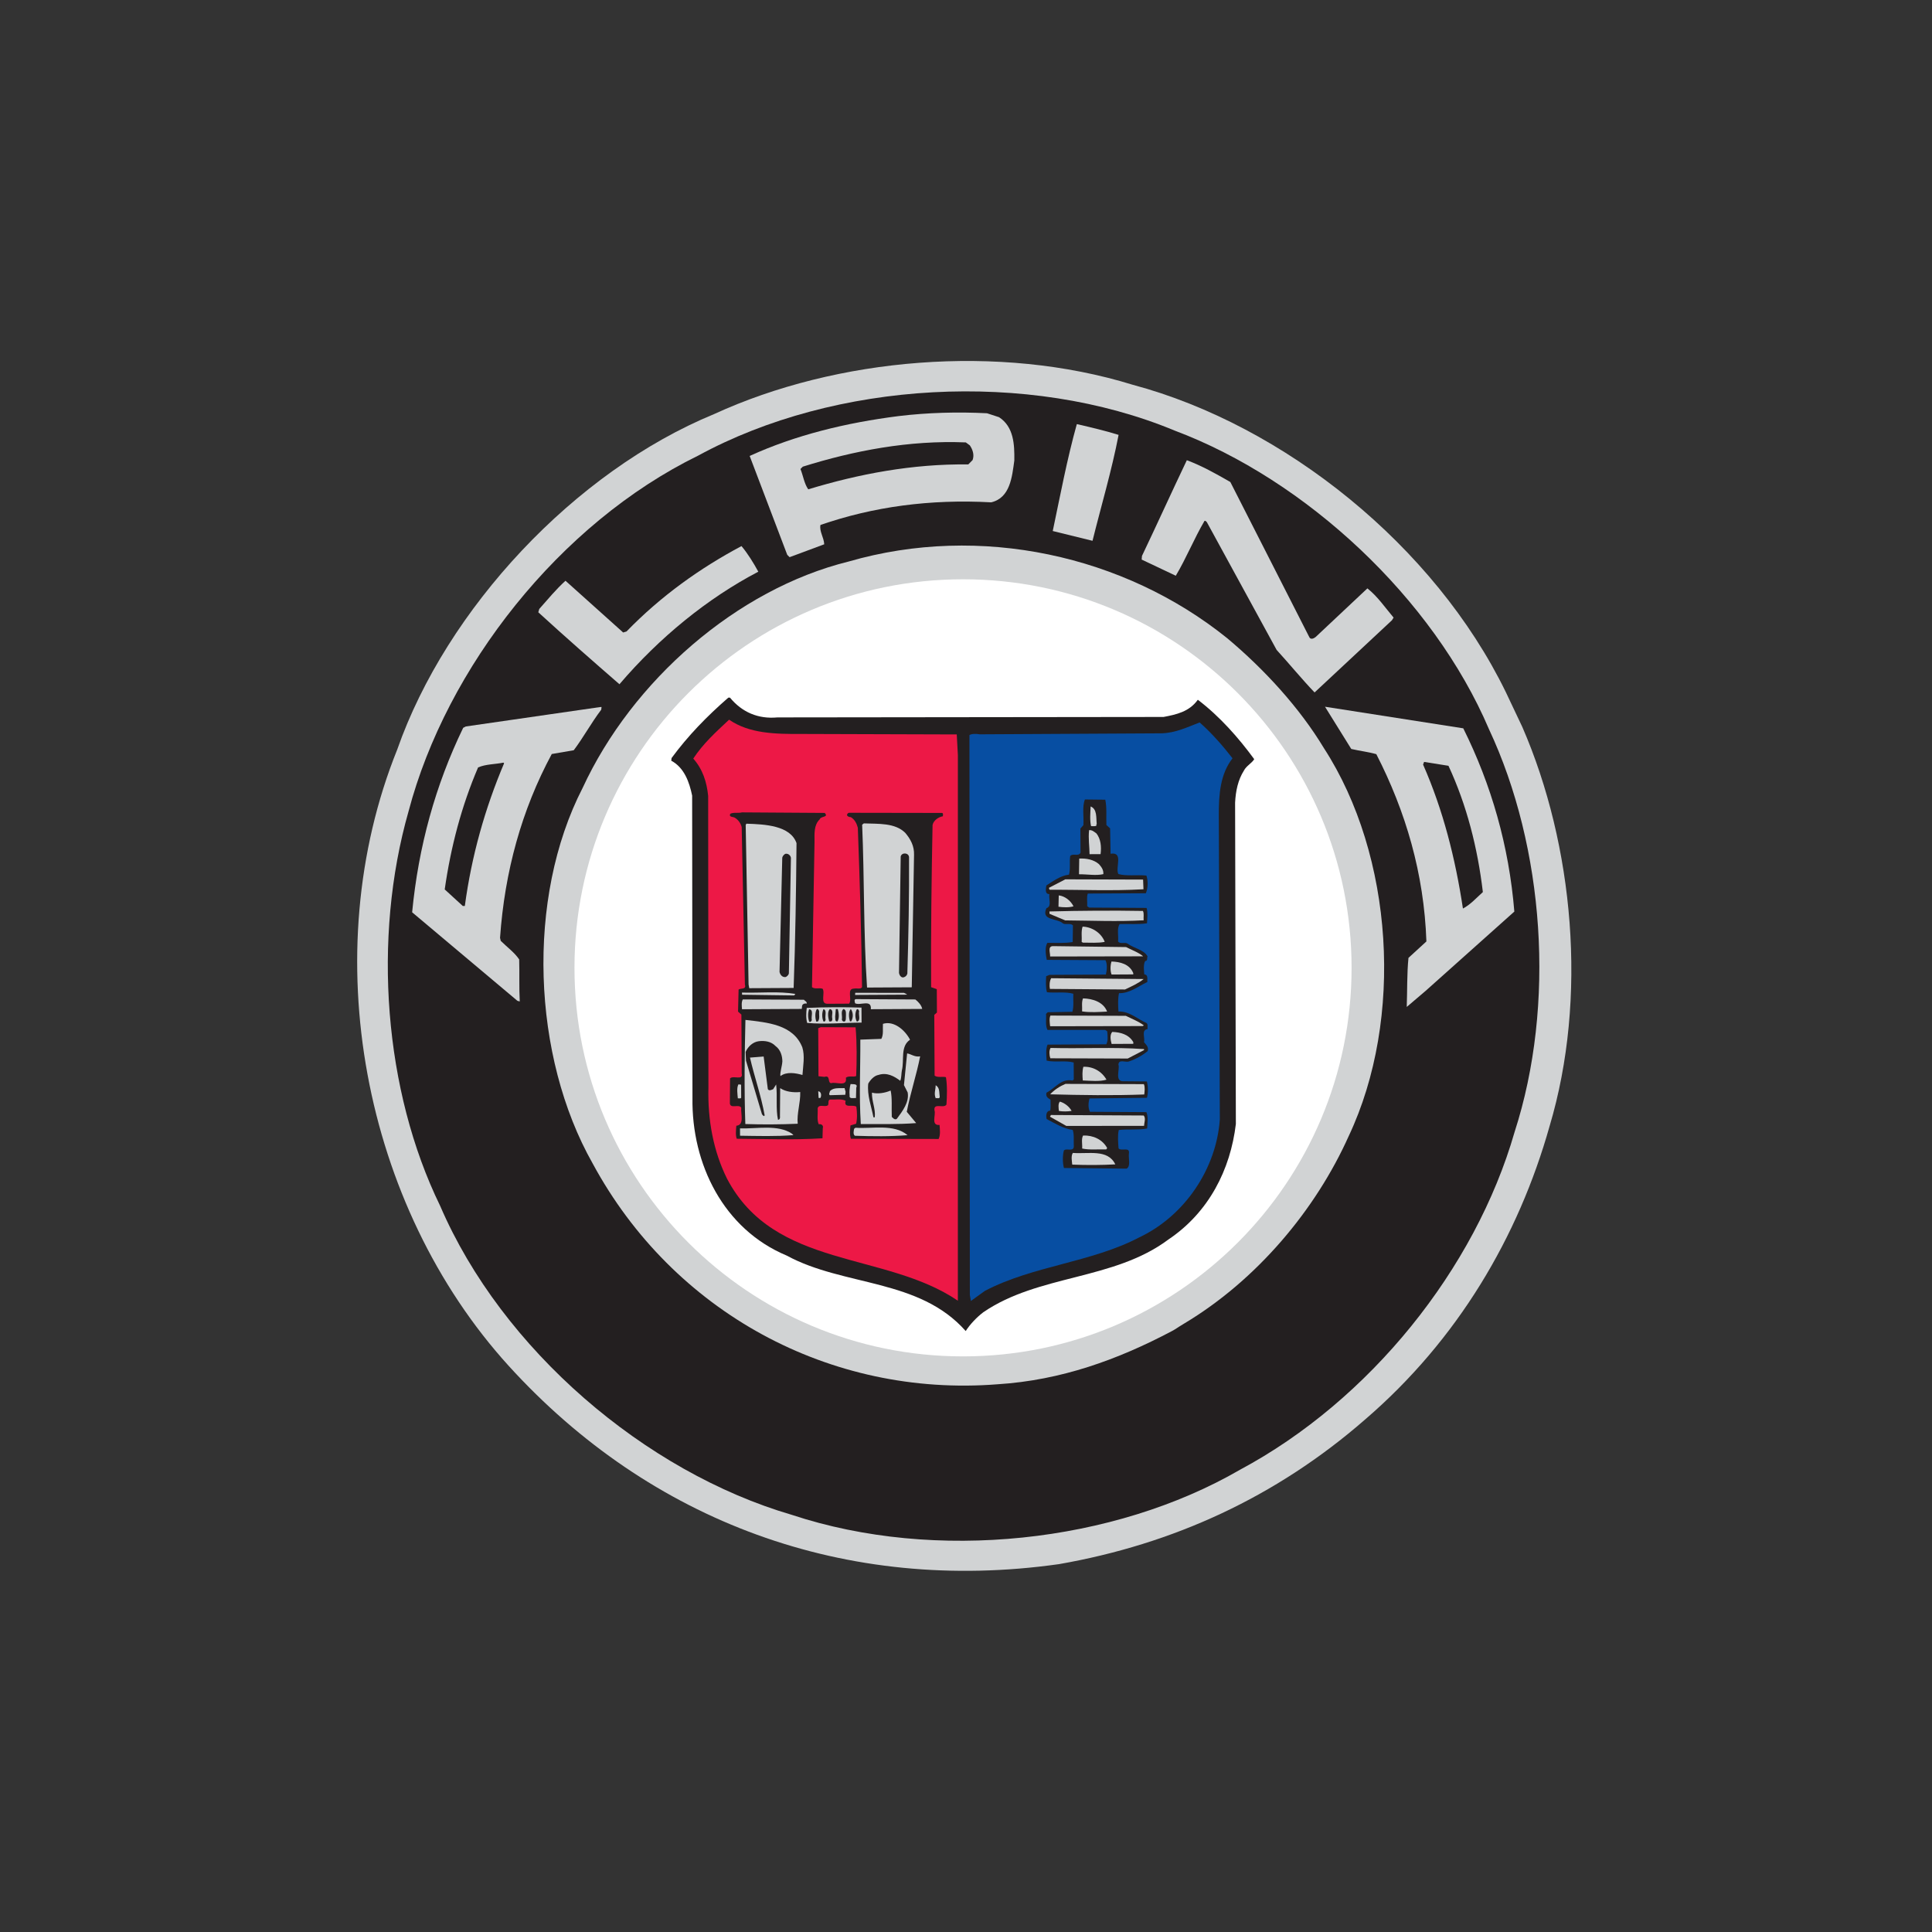 <svg xmlns="http://www.w3.org/2000/svg" xmlns:xlink="http://www.w3.org/1999/xlink" xmlns:serif="http://www.serif.com/" width="100%" height="100%" viewBox="0 0 2481 2481" xml:space="preserve" style="fill-rule:evenodd;clip-rule:evenodd;stroke-linejoin:round;stroke-miterlimit:2;"><rect x="0" y="0" width="2481" height="2481" fill="#333333" stroke="none"/>    <g id="Logo" transform="matrix(1.844,0,0,1.844,-65.779,510.077)">        <g id="Alpina_Bovensiepen.svg" transform="matrix(0.487,0,0,0.487,708.532,396.185)">            <g id="Logo1" serif:id="Logo">                <g id="Alpina_Bovensiepen.svg1" serif:id="Alpina_Bovensiepen.svg" transform="matrix(1,0,0,1,-886,-886)">                    <g id="Layer-1" serif:id="Layer 1" transform="matrix(4.167,0,0,4.167,0,0)">                        <g transform="matrix(1,0,0,1,403.47,296.585)">                            <path d="M0,-166.017C17.629,-125.461 22.497,-73.041 9.341,-28.996C-1.329,8.853 -22.091,44.237 -54.004,71.667C-84.547,98.287 -119.844,114.398 -158.97,121.255C-232.202,131.62 -299.214,106.68 -347.832,53.24C-397.833,-1.795 -414.34,-88.162 -386.097,-158.285C-369.185,-206.588 -325.241,-253.666 -277.369,-273.396C-235.219,-292.751 -179.592,-297.637 -133.709,-283.461C-81.644,-269.547 -30.114,-228.147 -5.677,-178.009L0,-166.017Z" style="fill:rgb(209,211,212);"></path>                        </g>                        <g transform="matrix(1,0,0,1,392.023,293.893)">                            <path d="M0,-162.575C19.002,-122.027 22.962,-68.113 8.775,-24.29C-4.709,22.619 -40.876,67.708 -85.406,91.542C-128.669,116.629 -189.896,123.378 -239.227,107.044C-289.579,92.32 -338.707,50.334 -359.934,0.981C-379.16,-38.421 -383.226,-90.731 -370.755,-134.429C-357.742,-183.741 -318.965,-233.195 -271.341,-256.474C-224.416,-282.039 -158.134,-285.953 -107.863,-265.044C-62.766,-248.115 -19.142,-207.474 0,-162.575" style="fill:rgb(35,31,32);"></path>                        </g>                        <g transform="matrix(1,0,0,1,335.374,283.565)">                            <path d="M0,-145.752C23.907,-108.895 27.535,-52.918 8.519,-12.619C-2.794,12.636 -22.977,36.776 -47.927,51.704C-50.577,53.289 -50.594,53.479 -52.264,54.362C-70.71,64.109 -90.19,71.174 -111.94,72.554C-169.515,77.106 -223.383,47.744 -250.917,-3.178C-271.732,-39.937 -273.862,-94.205 -254.374,-132.101C-237.399,-168.839 -201.5,-200.299 -163.075,-209.785C-117.914,-222.858 -68.499,-211.908 -33.187,-183.473C-20.417,-172.779 -8.321,-159.562 0,-145.752" style="fill:rgb(209,211,212);"></path>                        </g>                        <g transform="matrix(1,0,0,1,211.536,79.876)">                            <path d="M0,266.677C73.639,266.677 133.338,206.978 133.338,133.339C133.338,59.699 73.639,0 0,0C-73.64,0 -133.339,59.699 -133.339,133.339C-133.339,206.978 -73.64,266.677 0,266.677" style="fill:white;"></path>                        </g>                        <g transform="matrix(1,0,0,1,223.901,70.418)">                            <path d="M0,-46.163C5.057,-42.87 5.319,-36.802 5.235,-31.305C4.464,-25.69 3.816,-18.472 -2.703,-16.948C-23.665,-18.092 -43.117,-15.466 -61.291,-9.182C-61.737,-7.004 -60.123,-4.951 -59.995,-2.548L-71.88,1.869L-72.686,1.072L-85.584,-32.868C-69.819,-40.055 -52.437,-44.272 -34.471,-46.547C-24.515,-47.746 -14.211,-48.032 -4.13,-47.515L0,-46.163Z" style="fill:rgb(209,211,212);"></path>                        </g>                        <g transform="matrix(-0.825,-0.565,-0.565,0.825,235.074,53.729)">                            <path d="M-11.4,-36.18C-16.34,-24.835 -20.18,-12.866 -24.556,-1.13L-11.4,3.812C-6.648,-7.664 -1.512,-19.292 2.517,-31.13C-2.088,-32.929 -6.693,-34.728 -11.4,-36.18" style="fill:rgb(209,211,212);"></path>                        </g>                        <g transform="matrix(1,0,0,1,213.877,47.173)">                            <path d="M0,-13.244C0.923,-11.875 1.621,-10.047 0.943,-8.211L-0.537,-6.714C-19.777,-6.952 -38.194,-3.416 -55.456,1.833C-56.841,-0.106 -57.2,-2.853 -58.129,-5.138L-57.331,-5.944C-39.841,-11.422 -20.852,-15.077 -1.38,-14.267L0,-13.244Z" style="fill:rgb(35,31,32);"></path>                        </g>                        <g transform="matrix(1,0,0,1,303.266,111.231)">                            <path d="M0,-64.738L27.089,-11.523C27.553,-10.496 28.695,-11.075 29.264,-11.535L47.037,-28.238C50.603,-25.394 53.027,-21.744 56.024,-18.21L55.456,-17.29L28.911,7.476C24.534,2.919 20.268,-2.325 15.89,-7.11L-8.054,-50.952C-8.285,-51.18 -8.515,-51.522 -8.858,-51.406C-12.489,-45.202 -15.087,-38.66 -18.717,-32.571L-30.428,-38.118L-30.321,-39.379C-25.113,-50.286 -20.135,-61.307 -14.927,-72.214C-9.764,-70.295 -4.94,-67.574 0,-64.738" style="fill:rgb(209,211,212);"></path>                        </g>                        <g transform="matrix(1,0,0,1,141.285,107.109)">                            <path d="M0,-29.838C-17.47,-20.696 -34,-7.207 -47.655,8.786C-57.205,0.479 -66.18,-7.373 -75.502,-15.91L-75.165,-17.058C-72.206,-20.395 -69.362,-23.846 -66.172,-26.726L-46.378,-8.971L-45.234,-9.32C-33.392,-21.524 -19.932,-31.103 -5.774,-38.624C-3.584,-36.002 -1.62,-32.806 0,-29.838" style="fill:rgb(209,211,212);"></path>                        </g>                        <g transform="matrix(1,0,0,1,131.56,337.856)">                            <path d="M0,-217.361C4.15,-212.345 9.659,-209.97 16.298,-210.579L148.789,-210.735C153.136,-211.561 157.597,-212.501 160.552,-216.639C168.026,-210.955 174.479,-203.661 179.902,-196.248C179.108,-194.869 177.167,-193.942 176.374,-192.335C174.33,-189.117 173.549,-185.334 173.342,-181.325L173.604,-71.05C171.744,-55.466 164.381,-40.768 150.461,-31.416C131.644,-17.342 105.981,-19.491 86.929,-6.446C84.648,-4.716 82.371,-2.298 80.895,0C64.878,-18.12 39.128,-15.23 19.488,-25.887C-2.205,-34.929 -13.206,-57.313 -12.873,-79.988L-12.984,-183.737C-13.926,-188.312 -15.671,-193.342 -20.15,-195.722L-20.041,-196.638C-14.358,-204.342 -7.98,-210.904 -0.573,-217.358L0,-217.361Z" style="fill:rgb(35,31,32);"></path>                        </g>                        <g transform="matrix(1,0,0,1,87.38,223.838)">                            <path d="M0,-99.207C-3.41,-94.721 -6.131,-89.668 -9.428,-85.299L-16.979,-83.998C-27.295,-64.817 -33.133,-43.715 -34.726,-20.918L-34.491,-19.888C-32.188,-17.61 -29.774,-15.906 -28.158,-13.51C-28.016,-8.702 -28.218,-3.662 -27.964,0.917L-28.766,0.693L-64.89,-29.684C-62.725,-52.255 -56.886,-73.358 -47.374,-92.992L-46.46,-93.455L-0.349,-100.121L0.11,-100.124L0,-99.207Z" style="fill:rgb(209,211,212);"></path>                        </g>                        <g transform="matrix(1,0,0,1,383.203,219.223)">                            <path d="M0,-88.2C9.611,-68.9 15.681,-47.863 17.523,-25.314L-12.903,1.878L-19.4,7.411C-19.2,2.142 -19.349,-4.155 -18.805,-9.426L-12.652,-15.071C-13.468,-38.427 -19.768,-59.692 -29.839,-79.333C-32.591,-80.119 -35.571,-80.447 -38.438,-81.118L-47.449,-95.611L0,-88.2Z" style="fill:rgb(209,211,212);"></path>                        </g>                        <g transform="matrix(1,0,0,1,156.019,322.548)">                            <path d="M0,-189.591L53.364,-189.426L53.747,-182.328L53.745,4.902C28.687,-12.138 -9.183,-5.861 -25.5,-37.033C-30.132,-46.398 -32.137,-57.036 -31.856,-68.26L-31.947,-168.345C-32.431,-173.152 -33.83,-177.495 -37.056,-181.142C-33.649,-186.314 -29.433,-190.116 -24.762,-194.493C-17.865,-189.721 -8.932,-189.542 0,-189.591" style="fill:rgb(237,24,70);"></path>                        </g>                        <g transform="matrix(1,0,0,1,292.726,327.54)">                            <path d="M0,-198.539C4.028,-195.012 7.831,-190.681 11.29,-186.234C7.083,-180.829 6.549,-173.84 6.588,-166.626L6.932,-62.306C5.765,-45.467 -5.024,-29.261 -20.672,-21.846C-37.229,-13.166 -57.148,-12.141 -73.705,-3.461L-78.496,0L-78.851,-2.059L-78.99,-194.212C-78.191,-194.674 -76.703,-194.682 -75.442,-194.46L-13.034,-194.803C-8.224,-194.945 -4.227,-196.913 0,-198.539" style="fill:rgb(7,78,162);"></path>                        </g>                        <g transform="matrix(1,0,0,1,54.043,191.769)">                            <path d="M0,-48.747C-6.557,-33.252 -11.162,-16.965 -13.473,0.225L-14.16,0.228L-20.375,-5.463C-18.28,-20.132 -14.578,-34.123 -8.925,-47.324C-6.297,-48.483 -3.09,-48.386 -0.23,-48.975L0,-48.747Z" style="fill:rgb(35,31,32);"></path>                        </g>                        <g transform="matrix(1,0,0,1,378.121,191.532)">                            <path d="M0,-47.655C6.258,-34.177 10.003,-19.54 11.804,-4.319C9.753,-2.476 7.477,0.056 4.964,1.329C2.35,-15.948 -1.863,-32.529 -8.706,-48.066L-8.367,-48.984L0,-47.655Z" style="fill:rgb(35,31,32);"></path>                        </g>                        <g transform="matrix(1,0,0,1,260.351,282.052)">                            <path d="M0,-126.535C0.587,-123.79 0.26,-120.811 0.391,-117.834L1.657,-116.696L1.819,-107.994C6.396,-108.706 3.334,-103.193 4.492,-101.023C7.244,-100.237 10.905,-100.83 14.114,-100.504C14.696,-98.789 14.709,-96.27 13.918,-94.433L-6.007,-94.324C-6.458,-93.062 -6.106,-91.461 -6.212,-89.972L-5.522,-89.517L14.175,-89.396C14.641,-87.796 14.423,-85.847 14.318,-84.129C11.343,-83.655 8.021,-83.98 4.93,-83.848C3.907,-82.355 4.608,-79.839 4.389,-77.891C5.082,-76.864 6.795,-77.79 7.715,-77.108C9.899,-75.516 13.223,-75.077 14.495,-72.794C14.269,-72.22 14.618,-71.191 13.702,-71.186C13.021,-70.037 13.262,-67.977 13.383,-66.604C14.644,-66.496 14.422,-65.235 14.426,-64.548L14.429,-63.976C11.23,-62.469 8.381,-60.049 4.716,-60.143C4.269,-58.194 4.396,-55.905 4.522,-53.844C8.3,-53.979 11.064,-51.246 14.163,-49.889C14.737,-49.434 14.399,-48.516 14.518,-47.83C12.229,-47.474 13.732,-44.848 13.283,-43.356C13.859,-42.558 15.009,-41.763 14.559,-40.272C12.735,-38.774 10.452,-37.501 8.051,-36.686C6.908,-36.336 4.611,-37.583 4.507,-35.636C5.088,-34.036 3.052,-29.673 6.371,-29.921L14.273,-29.85C14.741,-28.02 14.751,-26.073 14.303,-24.238L-5.391,-24.016C-5.842,-22.639 -5.946,-20.692 -5.252,-19.436L14.102,-19.313C14.796,-17.829 14.467,-15.422 14.361,-13.704C11.273,-13.114 7.835,-13.553 4.631,-13.192C4.183,-11.243 4.425,-8.84 4.551,-6.894C5.473,-5.753 8.555,-7.603 8.11,-5.081C7.891,-3.362 8.82,-0.848 7.337,0.077L-14.192,-0.148C-14.661,-1.978 -14.673,-4.268 -14.225,-6.103C-13.544,-7.138 -10.902,-5.549 -10.797,-7.497C-10.923,-9.443 -10.591,-11.506 -11.172,-13.22C-14.496,-13.659 -17.254,-15.476 -20.125,-16.949C-20.36,-17.979 -20.37,-19.811 -18.881,-19.82C-18.658,-20.966 -18.781,-22.339 -18.787,-23.599C-19.707,-24.167 -20.511,-24.62 -20.174,-25.996C-17.206,-27.501 -15.163,-30.948 -11.266,-30.167L-10.81,-30.513L-10.842,-36.353C-13.708,-37.139 -17.14,-36.319 -20.121,-36.989C-20.245,-38.707 -20.486,-40.881 -19.807,-42.488L0.346,-42.598C1.027,-43.862 0.788,-45.693 0.665,-47.067L-0.024,-47.521L-19.835,-47.526C-20.645,-49.125 -20.199,-51.189 -20.324,-53.02L-19.754,-53.596L-11.281,-53.757C-10.719,-55.707 -11.074,-57.881 -10.971,-59.942C-13.609,-60.729 -17.156,-60.138 -20.02,-60.465C-20.488,-62.181 -20.385,-64.243 -20.28,-65.961L-19.137,-66.425L0.215,-66.531C0.55,-68.022 0.768,-70.084 0.073,-71.455L-20.082,-71.573C-20.435,-73.403 -20.792,-75.806 -19.885,-77.414C-17.021,-77.43 -13.929,-77.218 -11.183,-77.691L-11.1,-83.417C-12.021,-84.328 -13.62,-83.518 -14.539,-84.085C-16.381,-85.907 -22.217,-84.959 -20.179,-89.322C-18.236,-89.905 -19.51,-92.532 -19.174,-94.137C-20.893,-94.128 -20.332,-96.192 -20.222,-97.109C-17.825,-98.611 -15.431,-100.456 -12.455,-100.816C-11.893,-102.765 -12.365,-105.168 -12.033,-107.231C-11.122,-108.266 -9.054,-106.904 -8.489,-108.395L-8.534,-116.64L-7.51,-117.791C-7.297,-120.769 -8.003,-124.086 -6.986,-126.612L0,-126.535Z" style="fill:rgb(35,31,32);"></path>                        </g>                        <g transform="matrix(-0.338,-0.941,-0.941,0.338,258.412,159.337)">                            <path d="M-3.951,2.474C-3.983,2.729 -4.237,2.697 -4.452,2.773C-4.478,3.389 -4.141,3.999 -3.951,4.539C-2.071,4.36 0.444,3.23 2.458,2.398C0.833,0.543 -1.823,1.966 -3.951,2.474" style="fill:rgb(209,211,212);"></path>                        </g>                        <g transform="matrix(1,0,0,1,164.07,272.051)">                            <path d="M0,-111.998C1.497,-110.403 -1.369,-110.96 -1.706,-109.813C-3.756,-107.854 -3.511,-104.879 -3.496,-102.131L-4.367,-52.198C-3.332,-51.402 -1.847,-52.097 -0.7,-51.646C0.225,-50.162 -1.701,-46.487 0.932,-46.501L8.375,-46.542C9.512,-48.037 7.431,-51.69 10.065,-51.705C10.98,-51.938 12.242,-51.373 12.811,-52.178C12.594,-70.613 12.039,-88.36 11.365,-106.907C11.014,-108.279 10.318,-109.764 8.939,-110.559C8.482,-110.556 8.023,-110.668 7.677,-111.124C7.56,-111.581 8.015,-112.042 8.359,-112.044L40.308,-111.991C40.768,-111.763 40.542,-111.305 40.544,-110.846C39.057,-110.609 37.345,-109.455 37.01,-107.85C36.653,-89.411 36.41,-71.202 36.514,-52.193L38.465,-51.517L38.509,-43.501L37.598,-42.695L37.712,-21.854C38.747,-21.058 40.461,-21.64 41.609,-21.303C42.082,-18.328 41.986,-15.007 41.775,-11.914C40.866,-10.42 37.304,-12.69 37.663,-9.944C38.244,-8.344 36.318,-4.67 39.408,-4.915C39.531,-3.427 39.771,-1.482 39.091,-0.103L8.974,-0.167C8.508,-1.539 8.727,-3.373 8.834,-4.747L10.777,-5.33C11.225,-7.165 11.099,-9.341 10.86,-11.171C9.71,-12.081 6.398,-10.46 7.184,-13.212C5.692,-14.006 3.633,-13.536 1.8,-13.641C0.999,-13.408 1.464,-12.264 1.124,-11.69C0.097,-10.883 -1.972,-12.246 -2.421,-10.64C-2.296,-8.808 -2.742,-6.63 -2.047,-5.145C-1.132,-5.379 -0.327,-4.697 -0.665,-3.779L-0.761,-0.343C-10.949,0.286 -19.998,-0.123 -30.19,-0.181C-30.655,-1.439 -30.436,-3.272 -30.329,-4.647C-27.467,-4.891 -28.863,-8.777 -28.645,-10.84C-29.455,-12.209 -32.307,-10.361 -32.547,-12.307L-32.48,-20.896C-31.341,-22.047 -27.894,-20.005 -28.481,-22.635L-28.592,-42.789L-29.743,-43.814L-29.555,-51.373C-28.871,-51.949 -26.806,-51.273 -27.389,-53.102L-28.488,-107.146C-28.838,-108.518 -29.762,-109.773 -31.025,-110.453C-31.599,-110.68 -32.972,-110.557 -32.406,-111.706C-31.264,-112.284 -29.658,-111.835 -28.4,-112.185L0,-111.998Z" style="fill:rgb(35,31,32);"></path>                        </g>                        <g transform="matrix(1,0,0,1,154.393,213.54)">                            <path d="M0,-43.127C-0.139,-26.636 -0.39,-9.915 -0.987,6.577L-16.217,6.661L-16.452,5.403L-17.44,-49.329L-17.214,-49.788C-10.852,-49.6 -2.119,-49.172 0,-43.127" style="fill:rgb(209,211,212);"></path>                        </g>                        <g transform="matrix(1,0,0,1,191.705,216.493)">                            <path d="M0,-49.606C1.845,-47.44 3.117,-45.043 3.019,-42.064L2.238,3.402L-13.106,3.486C-14.353,-15.059 -14,-34.07 -14.787,-52.387L-14.217,-52.848C-9.179,-52.647 -3.524,-53.092 0,-49.606" style="fill:rgb(209,211,212);"></path>                        </g>                        <g transform="matrix(-0.949,-0.316,-0.316,0.949,255.315,172.636)">                            <path d="M-0.158,-5.888C-2.192,-4.521 -3.253,-2.1 -3.737,0.396L-0.158,1.609C0.724,-0.994 1.966,-3.233 2.597,-6.164C1.657,-6.602 0.786,-6.173 -0.158,-5.888" style="fill:rgb(209,211,212);"></path>                        </g>                        <g transform="matrix(1,0,0,1,152.474,214.989)">                            <path d="M0,-39.527L-0.7,-0.016C-0.696,0.556 -1.151,1.017 -1.722,1.363C-2.866,1.599 -3.672,0.687 -3.907,-0.342L-2.977,-39.396C-2.98,-39.969 -2.525,-40.544 -1.954,-40.89C-0.925,-41.126 -0.119,-40.328 0,-39.527" style="fill:rgb(35,31,32);"></path>                        </g>                        <g transform="matrix(1,0,0,1,193.01,215.004)">                            <path d="M0,-39.765C0.072,-26.711 -0.194,-12.624 -0.582,0.203C-0.807,0.891 -1.148,1.237 -1.835,1.469C-2.749,1.704 -3.328,0.676 -3.446,-0.01L-2.864,-39.979C-2.529,-41.469 -0.123,-41.368 0,-39.765" style="fill:rgb(35,31,32);"></path>                        </g>                        <g transform="matrix(-0.452,-0.892,-0.892,0.452,253.498,176.729)">                            <path d="M-2.921,-3.77C-4.252,-4.129 -5.482,-4.283 -6.66,-3.566C-6.044,-1.056 -4.253,1.248 -2.921,3.912L1.842,1.401C0.868,-0.8 -0.668,-2.848 -2.921,-3.77" style="fill:rgb(209,211,212);"></path>                        </g>                        <g transform="matrix(1,0,0,1,273.459,183.478)">                            <path d="M0,2.77C-10.99,3.403 -21.528,2.888 -32.177,2.947C-32.407,2.719 -32.409,2.49 -32.41,2.261L-26.814,-0.633L-0.132,-0.55L0,2.77Z" style="fill:rgb(209,211,212);"></path>                        </g>                        <g transform="matrix(1,0,0,1,249.444,188.822)">                            <path d="M0,3.284C-1.601,3.751 -3.548,3.647 -5.152,3.426L-5.059,-0.467C-2.996,-0.249 -0.927,1.343 0,3.284" style="fill:rgb(209,211,212);"></path>                        </g>                        <g transform="matrix(1,0,0,1,273.272,197.229)">                            <path d="M0,-3.536C0.462,-2.622 0.126,-1.361 0.246,-0.331C-8.569,0.175 -17.732,-0.232 -26.664,-0.298L-32.058,-2.558L-32.063,-3.36C-21.644,-3.646 -9.735,-3.711 0,-3.536" style="fill:rgb(209,211,212);"></path>                        </g>                        <g transform="matrix(-0.005,-1,-1,0.005,258.441,197.834)">                            <path d="M-6.476,-1.684C-6.934,0.491 -6.705,3.354 -6.705,5.759L-6.476,6.217C-4.758,6.102 -2.812,6.447 -1.208,5.874C-1.323,2.667 -3.383,-0.539 -6.476,-1.684" style="fill:rgb(209,211,212);"></path>                        </g>                        <g transform="matrix(-0.123,-0.992,-0.992,0.123,254.166,197.225)">                            <path d="M-10.441,-12.14C-11.692,-13.952 -12.759,-16.132 -14.312,-17.563L-10.441,14.15C-9.204,13.889 -6.808,14.643 -7.036,12.71L-10.441,-12.14Z" style="fill:rgb(209,211,212);"></path>                        </g>                        <g transform="matrix(0.007,1,1,-0.007,264.289,217.244)">                            <path d="M-2.196,5.679L-1.738,5.679L-1.746,-1.765C-2.892,-2.222 -4.838,-2.219 -6.212,-1.76C-6.094,1.217 -5.289,4.423 -2.196,5.679" style="fill:rgb(209,211,212);"></path>                        </g>                        <g transform="matrix(-0.105,-0.995,-0.995,0.105,253.981,202.767)">                            <path d="M-16.251,-17.932C-17.551,-15.961 -18.337,-13.466 -19.147,-11.199L-16.251,14.406C-15.088,14.52 -13.505,14.248 -12.65,13.586L-16.251,-17.932Z" style="fill:rgb(209,211,212);"></path>                        </g>                        <g transform="matrix(-0.606,0.796,0.796,0.606,139.087,229.079)">                            <path d="M-14.522,7.674L-13.869,7.674L-3.24,-6.688L-3.796,-7.19C-7.388,-2.152 -11.845,2.509 -14.522,7.674" style="fill:rgb(209,211,212);"></path>                        </g>                        <g transform="matrix(-0.043,-0.999,-0.999,0.043,182.737,214.33)">                            <path d="M-7.829,-8.198C-8.009,-8.477 -8.141,-8.931 -8.497,-9.261L-7.829,8.59L-7.09,8.503L-7.829,-8.198Z" style="fill:rgb(209,211,212);"></path>                        </g>                        <g transform="matrix(1,0,0,1,156.923,227.314)">                            <path d="M0,-3.149C0.286,-2.753 1.089,-2.527 0.978,-1.84C0.291,-1.951 -0.509,-1.718 -0.62,-1.03L-0.729,0.002L-21.226,0.114C-21.347,-1.03 -21.469,-2.404 -20.957,-3.263L0,-3.149Z" style="fill:rgb(209,211,212);"></path>                        </g>                        <g transform="matrix(1,0,0,1,195.17,227.207)">                            <path d="M0,-3.137C0.976,-2.401 2.128,-1.147 2.363,0.111L-15.271,0.207C-14.947,-3.344 -18.942,-0.918 -20.664,-1.824C-20.781,-2.282 -21.13,-3.196 -20.384,-3.255L0,-3.137Z" style="fill:rgb(209,211,212);"></path>                        </g>                        <g transform="matrix(1,0,0,1,260.979,224.07)">                            <path d="M0,4.159C-2.748,4.289 -5.838,4.535 -8.589,4.092C-8.482,2.603 -8.835,1.001 -8.269,-0.376C-4.949,-0.279 -1.278,0.845 0,4.159" style="fill:rgb(209,211,212);"></path>                        </g>                        <g transform="matrix(0.259,-0.966,-0.966,-0.259,171.902,221.034)">                            <path d="M-9.355,-7.498C-10.945,-1.702 -13.229,4.434 -14.294,10.502C-12.869,11.368 -10.962,11.772 -9.355,11.976C-7.498,6.074 -5.861,0.11 -4.386,-6.135L-9.355,-7.498Z" style="fill:rgb(209,211,212);"></path>                        </g>                        <g transform="matrix(1,0,0,1,159.651,228.22)">                            <path d="M0,2.97C-0.227,3.315 -0.454,3.774 -0.914,3.433C-1.378,2.176 -1.388,0.458 -0.937,-0.804C0.782,-0.584 -0.351,1.712 0,2.97" style="fill:rgb(35,31,32);"></path>                        </g>                        <g transform="matrix(-0.962,-0.273,-0.273,0.962,160.684,230.522)">                            <path d="M-0.746,-2.746C-0.956,-1.614 -1.809,-0.312 -1.296,0.792L-0.746,0.951C-0.066,-0.163 0.556,-1.891 0.216,-3.182C-0.161,-3.53 -0.541,-3.044 -0.746,-2.746" style="fill:rgb(35,31,32);"></path>                        </g>                        <g transform="matrix(1,0,0,1,164.344,228.42)">                            <path d="M0,2.401C0.116,2.744 -0.223,3.432 -0.683,3.206C-1.262,2.064 -1.273,0.118 -0.706,-1.031C0.555,-0.694 -0.235,1.257 0,2.401" style="fill:rgb(35,31,32);"></path>                        </g>                        <g transform="matrix(-0.747,-0.665,-0.665,0.747,166.351,228.42)">                            <path d="M-1.569,1.341C-2.038,1.689 -2.259,2.106 -1.995,2.498L-1.569,2.88C-0.471,2.174 1.163,0.873 1.095,-0.422C-0.164,-1.247 -0.71,0.728 -1.569,1.341" style="fill:rgb(35,31,32);"></path>                        </g>                        <g transform="matrix(-0.946,-0.324,-0.324,0.946,167.338,231.517)">                            <path d="M0.186,-4.327C-0.552,-3.25 -1.37,-1.596 -1.099,-0.288C-0.162,0.16 -0.111,-1.035 0.186,-1.539L0.835,-4.102L0.186,-4.327Z" style="fill:rgb(35,31,32);"></path>                        </g>                        <g transform="matrix(-0.39,-0.921,-0.921,0.39,170.955,228.598)">                            <path d="M-1.735,0.33C-2.158,0.506 -2.58,0.683 -2.765,1.132C-2.756,1.748 -2.157,1.995 -1.735,1.819C-0.766,1.167 1.084,1.141 1.322,-0.075C0.67,-1.044 -0.783,-0.067 -1.735,0.33" style="fill:rgb(35,31,32);"></path>                        </g>                        <g transform="matrix(1,0,0,1,173.166,227.341)">                            <path d="M0,4.233L-0.458,4.236C-0.809,2.978 -1.049,0.918 -0.138,-0.003C0.67,1.138 0.794,2.855 0,4.233" style="fill:rgb(35,31,32);"></path>                        </g>                        <g transform="matrix(1,0,0,1,175.895,230.763)">                            <path d="M0,-2.639C-0.337,-1.492 0.705,0.563 -0.782,0.915C-1.475,-0.227 -1.486,-2.173 -0.805,-3.322C-0.349,-3.554 -0.116,-2.982 0,-2.639" style="fill:rgb(35,31,32);"></path>                        </g>                        <g transform="matrix(1,0,0,1,267.4,233.173)">                            <path d="M0,-3.491C2.066,-2.472 4.362,-1.568 6.202,-0.204L5.745,0.028L-25.975,0.087C-26.096,-1.058 -26.333,-2.545 -25.88,-3.578L0,-3.491Z" style="fill:rgb(209,211,212);"></path>                        </g>                        <g transform="matrix(1,0,0,1,156.381,257.615)">                            <path d="M0,-17.131C0.933,-14.159 0.264,-10.72 0.052,-7.626C-2.242,-8.301 -5.451,-8.856 -7.503,-7.241C-7.739,-8.385 -6.949,-10.566 -6.844,-12.284C-6.854,-14.116 -7.439,-16.288 -9.163,-17.539C-10.66,-19.134 -12.838,-19.465 -14.898,-19.225C-16.958,-18.984 -18.667,-17.372 -19.459,-15.535L-19.328,-12.559L-13.844,5.848C-13.614,6.075 -13.151,6.875 -12.926,6.186C-14.108,-0.449 -16.434,-6.963 -17.96,-13.597L-13.266,-13.966L-11.83,-2.752C-11.369,-2.067 -10.57,-2.529 -9.998,-2.762L-8.976,-4.371C-8.497,-0.365 -9.159,3.99 -8.337,7.765C-7.307,7.644 -7.772,6.387 -7.662,5.585L-7.595,-3.119C-5.756,-1.869 -3.121,-1.54 -0.717,-1.782C-0.583,1.881 -1.937,5.553 -1.573,9.101C-7.527,9.363 -13.711,9.397 -19.551,9.2C-19.96,-2.593 -19.798,-14.846 -19.519,-26.528C-12.071,-25.653 -3.135,-25.015 0,-17.131" style="fill:rgb(209,211,212);"></path>                        </g>                        <g transform="matrix(1,0,0,1,193.354,260.375)">                            <path d="M0,-22.499C-3.422,-20.19 -1.908,-15.503 -2.805,-11.948C-3.027,-10.802 -2.906,-9.543 -3.358,-8.395C-5.428,-9.987 -7.954,-11.347 -10.812,-10.415C-12.299,-10.178 -13.665,-8.682 -14.346,-7.419C-14.782,-3.409 -13.272,0.363 -12.564,4.137L-12.106,4.135C-11.779,1.156 -13.168,-1.356 -13.069,-4.334C-11.119,-3.772 -8.488,-4.244 -6.66,-5.056C-6.073,-2.425 -6.399,0.897 -6.267,3.988C-5.807,4.444 -5.23,5.128 -4.545,4.666C-2.5,1.906 -0.226,-1.083 -0.816,-4.401L-2.09,-6.914L-1.005,-17.798C0.371,-17.577 1.637,-16.438 3.467,-16.792C2.242,-10.487 0.101,-4.177 -1.124,2.242L2.104,6.118C-4.306,6.611 -10.147,6.414 -16.903,6.452C-17.533,-3.966 -17.005,-11.985 -17.062,-22.52L-9.849,-22.788C-9.056,-24.281 -9.41,-26.112 -9.305,-27.944C-5.532,-29.11 -1.736,-25.81 0,-22.499" style="fill:rgb(209,211,212);"></path>                        </g>                        <g transform="matrix(1,0,0,1,174.666,254.207)">                            <path d="M0,-20.58C0.487,-15.2 0.409,-8.787 0.206,-3.862C-0.822,-3.398 -2.429,-4.076 -3.34,-3.27C-2.75,0.048 -6.769,-1.992 -8.369,-1.41C-9.744,-1.517 -8.499,-4.272 -10.671,-3.573L-12.733,-3.79L-12.824,-20.28L-11.91,-20.628L0,-20.58Z" style="fill:rgb(237,24,70);"></path>                        </g>                        <g transform="matrix(0.005,1,1,-0.005,264.472,241.345)">                            <path d="M-2.601,5.511L-2.028,5.511L-2.026,-1.932C-3.286,-2.276 -5.118,-2.62 -6.149,-1.705C-6.035,1.158 -5.234,4.022 -2.601,5.511" style="fill:rgb(209,211,212);"></path>                        </g>                        <g transform="matrix(1,0,0,1,273.647,243.593)">                            <path d="M0,-2.493L0.001,-2.15L-5.594,0.744L-32.161,0.661C-32.511,-0.368 -32.634,-1.97 -32.067,-2.89C-21.644,-2.603 -10.425,-3.237 0,-2.493" style="fill:rgb(209,211,212);"></path>                        </g>                        <g transform="matrix(1,0,0,1,260.764,247.736)">                            <path d="M0,3.855C-2.287,4.555 -5.495,4.229 -8.129,4.128C-8.252,2.641 -8.376,0.923 -7.926,-0.568C-4.606,-0.7 -1.619,1.001 0,3.855" style="fill:rgb(209,211,212);"></path>                        </g>                        <g transform="matrix(0.98,-0.201,-0.201,-0.98,135.803,257.571)">                            <path d="M-0.431,-0.121C-0.745,-0.526 -1.24,-0.076 -1.599,-0.121C-1.42,1.361 -1.353,3.45 -0.431,4.551L0.444,4.258L-0.431,-0.121Z" style="fill:rgb(209,211,212);"></path>                        </g>                        <g transform="matrix(-0.027,1,1,0.027,175.224,256.56)">                            <path d="M-2.197,-0.39L1.355,-0.39C1.266,-1.194 1.889,-2.778 0.509,-2.593C-0.861,-2.753 -2.123,-2.677 -3.394,-2.375C-3.305,-1.571 -3.707,0.249 -2.197,-0.39" style="fill:rgb(209,211,212);"></path>                        </g>                        <g transform="matrix(-0.108,-0.994,-0.994,0.108,254.113,239.514)">                            <path d="M-15.638,-17.899C-16.709,-18.249 -18.167,-17.868 -19.18,-17.648C-18.416,-6.906 -17.073,3.892 -15.638,14.45C-14.297,12.93 -13.244,10.864 -12.647,8.846L-15.638,-17.899Z" style="fill:rgb(209,211,212);"></path>                        </g>                        <g transform="matrix(1,0,0,1,203.539,254.319)">                            <path d="M0,3.198C-0.11,4 -0.915,3.432 -1.372,3.663C-2.068,2.064 -1.388,0.686 -1.396,-0.802C0.097,-0.009 -0.237,1.71 0,3.198" style="fill:rgb(209,211,212);"></path>                        </g>                        <g transform="matrix(1,0,0,1,171.237,255.342)">                            <path d="M0,0.405L-0.109,1.436L-5.376,1.58C-5.95,1.239 -5.381,0.664 -5.383,0.205C-4.131,-1.175 -2.068,-0.729 -0.351,-0.853L0,0.405Z" style="fill:rgb(209,211,212);"></path>                        </g>                        <g transform="matrix(1,0,0,1,162.659,255.799)">                            <path d="M0,1.942C-0.113,2.172 -0.457,2.059 -0.686,2.06L-0.813,-0.23C0.218,-0.12 0.339,1.138 0,1.942" style="fill:rgb(209,211,212);"></path>                        </g>                        <g transform="matrix(1,0,0,1,248.798,259.367)">                            <path d="M0,2.94C-1.372,3.176 -2.976,3.185 -4.351,2.963C-4.471,2.048 -4.709,0.446 -4.025,-0.245C-2.42,0.204 -0.81,1.455 0,2.94" style="fill:rgb(209,211,212);"></path>                        </g>                        <g transform="matrix(1,0,0,1,273.542,267.302)">                            <path d="M0,-3.414C0.807,-2.387 0.128,-1.01 0.134,0.135L-26.547,0.168L-32.176,-3.008L-31.836,-3.582L0,-3.414Z" style="fill:rgb(209,211,212);"></path>                        </g>                        <g transform="matrix(0.125,-0.992,-0.992,-0.125,146.933,260.095)">                            <path d="M-9.642,-7.669C-10.856,-1.938 -11.478,4.563 -12.139,10.482L-9.642,10.81C-9.109,4.99 -6.58,-1.954 -9.247,-7.156L-9.642,-7.669Z" style="fill:rgb(209,211,212);"></path>                        </g>                        <g transform="matrix(0.119,-0.993,-0.993,-0.119,185.961,259.767)">                            <path d="M-10.012,-7.786C-11.176,-2.161 -11.858,4.216 -12.37,10.154C-11.886,10.907 -10.708,10.707 -10.012,10.679L-9.614,10.267C-9.359,4.529 -6.617,-2.63 -10.012,-7.786" style="fill:rgb(209,211,212);"></path>                        </g>                        <g transform="matrix(-0.596,0.803,0.803,0.596,252.373,275.692)">                            <path d="M-5.646,6.563L-5.073,6.563C-3.516,4.295 -1.456,2.119 -0.403,-0.24C-1.661,-1.041 -2.852,-2.507 -4.181,-2.644C-6.334,0.035 -7.067,3.494 -5.646,6.563" style="fill:rgb(209,211,212);"></path>                        </g>                        <g transform="matrix(1,0,0,1,263.786,275.575)">                            <path d="M0,5.086C-4.808,5.342 -9.618,5.368 -14.772,5.167C-14.894,3.908 -15.247,2.192 -14.565,1.158C-9.295,1.588 -2.549,-0.282 0,5.086" style="fill:rgb(209,211,212);"></path>                        </g>                    </g>                </g>                <g id="Alpina_Bovensiepen.svg2" serif:id="Alpina_Bovensiepen.svg">                </g>            </g>        </g>    </g></svg>